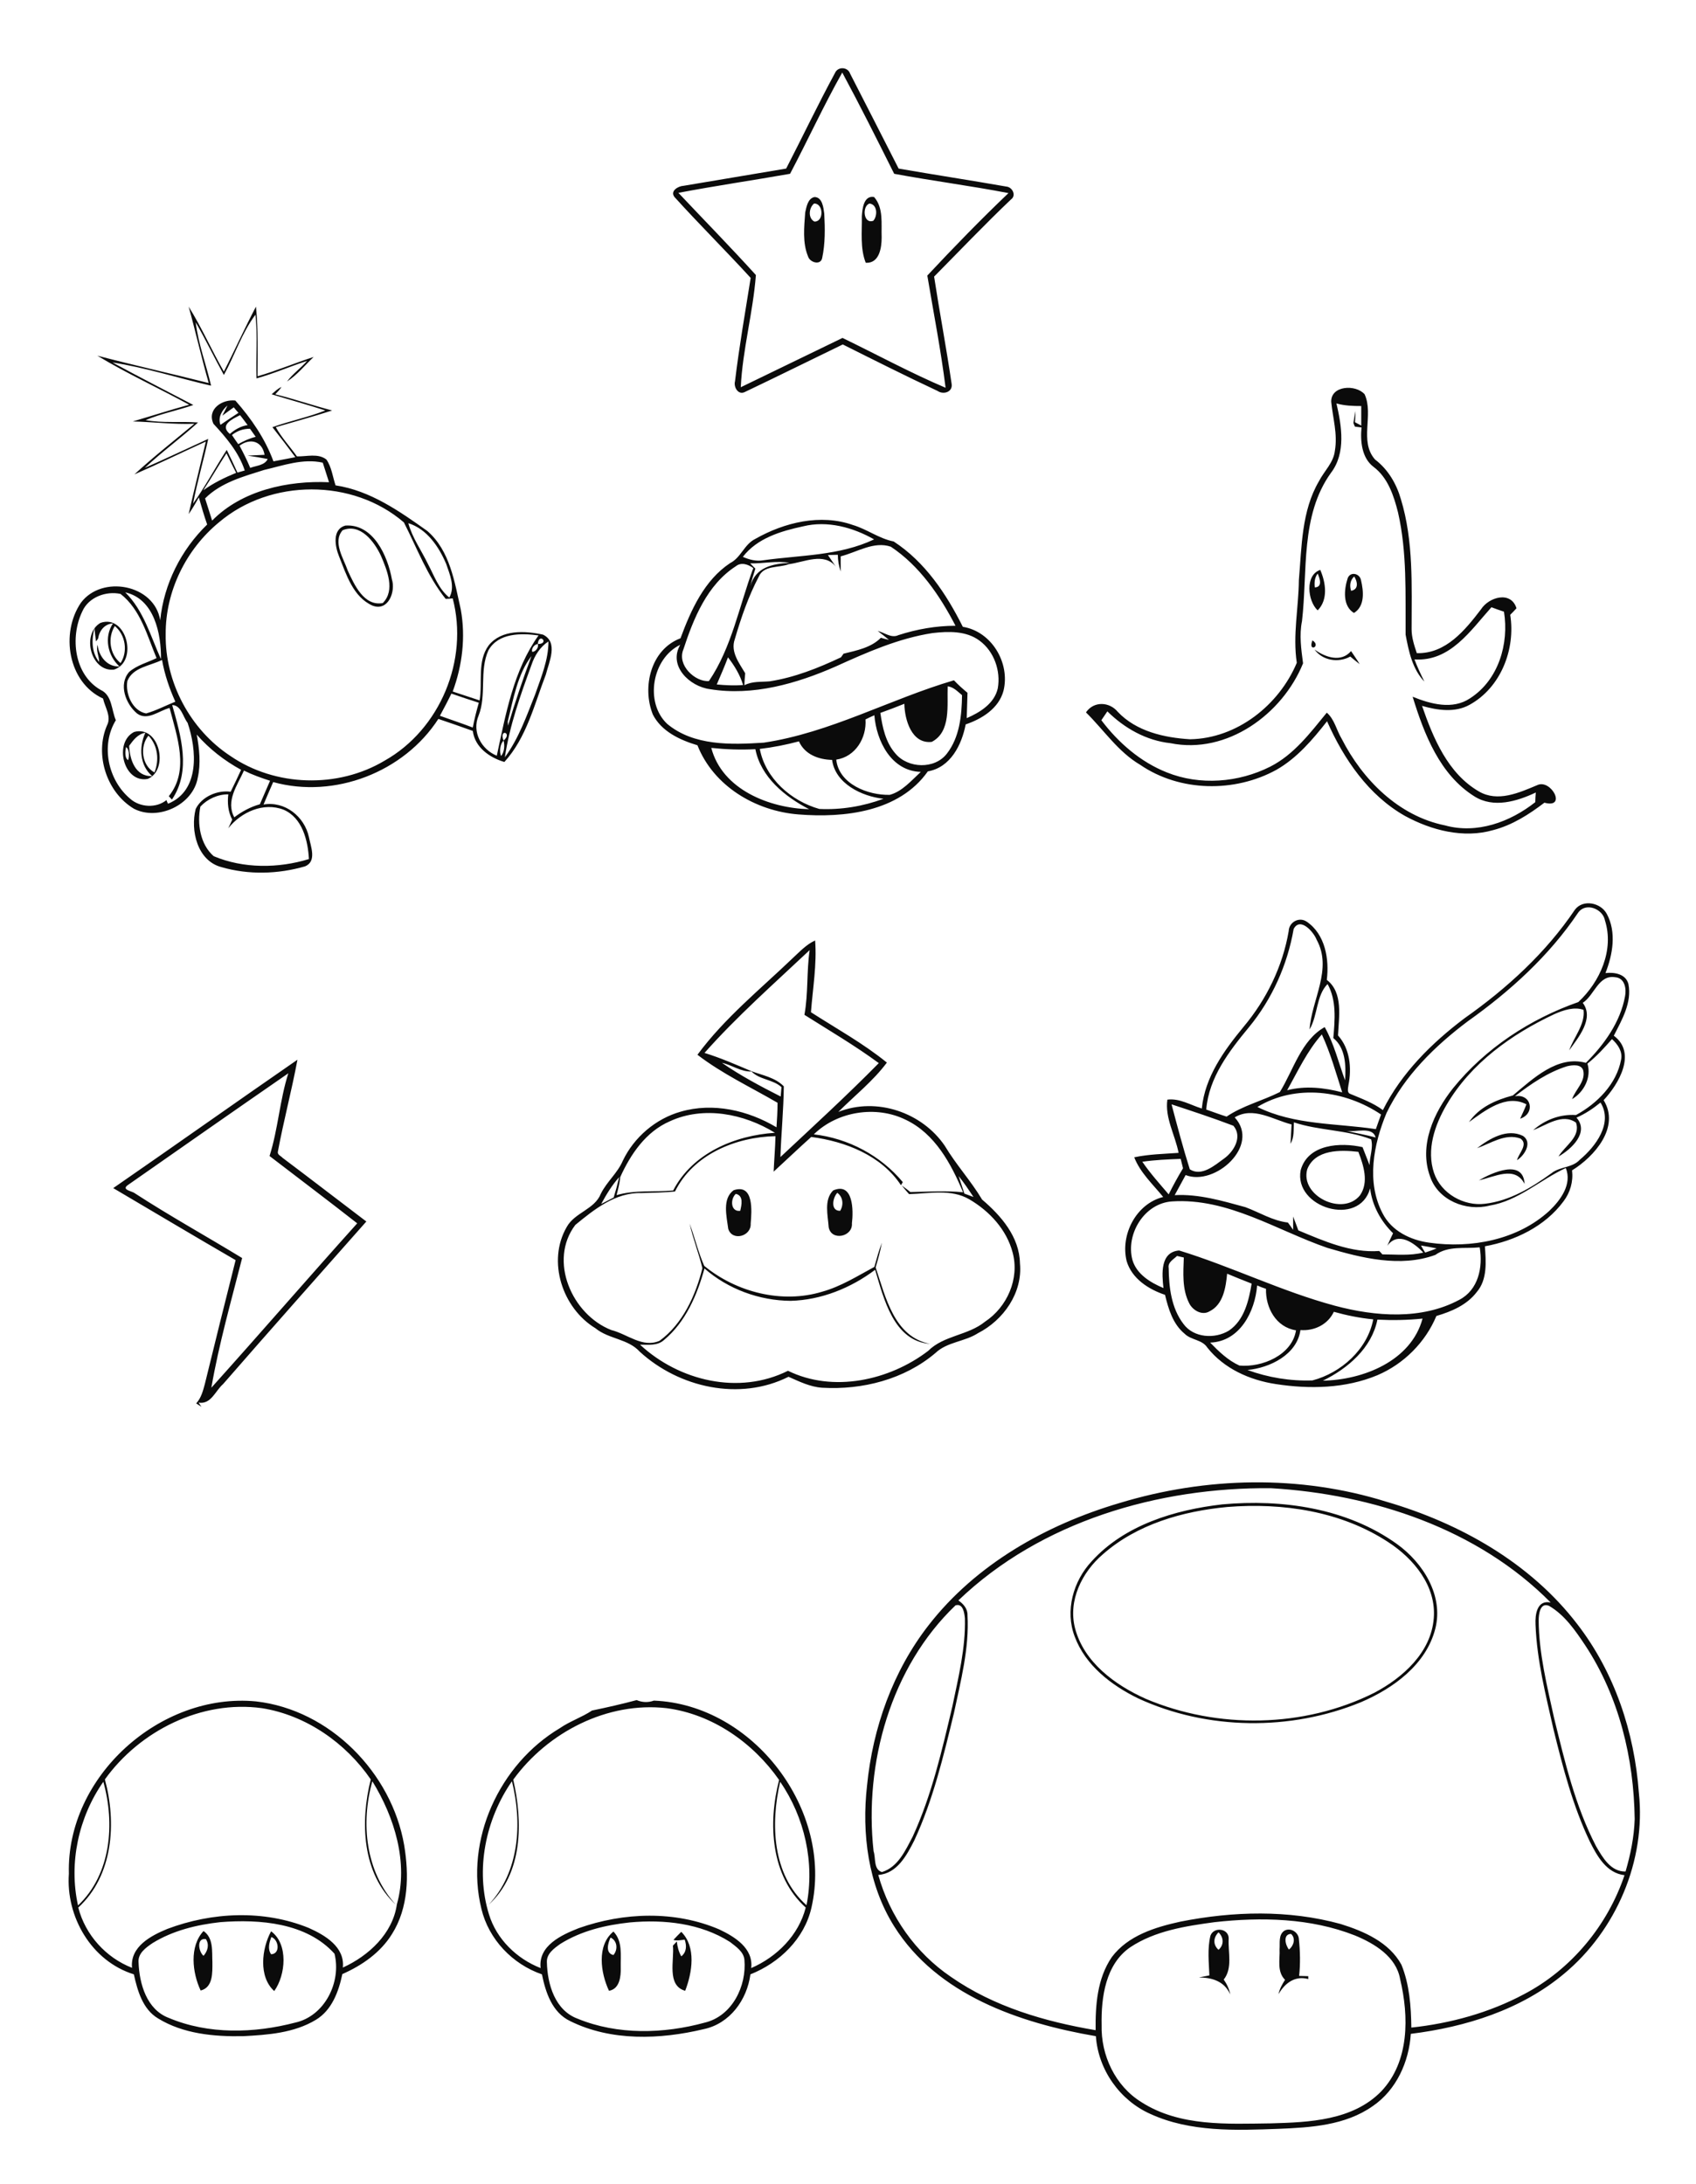 <?xml version="1.0" encoding="utf-8"?>
<!-- Generator: Adobe Illustrator 21.0.2, SVG Export Plug-In . SVG Version: 6.00 Build 0)  -->
<svg version="1.2" baseProfile="tiny" id="Layer_1" xmlns="http://www.w3.org/2000/svg" xmlns:xlink="http://www.w3.org/1999/xlink"
	 x="0px" y="0px" viewBox="0 0 650 837" overflow="scroll" xml:space="preserve">
<path fill="#0B0B0B" d="M258.1,743.4c0.7-0.8,2.2-2.3,3-3.1c5.8,5.8,4.2,15.6,1.5,22.6c-7.2-2-4.1-11.8-4.7-17.3
	c0.4-0.4,1.1-1.2,1.5-1.6c0.2,2,0.7,3.9,1.7,5.7c2.1-1.6,2.1-4.2,1.3-6.4C260.8,743.5,259.4,743.8,258.1,743.4 M234,742.5
	c-1,2.1-2.1,6,1.1,6.7C236.9,747.1,236.6,743.7,234,742.5 M233.4,762.9c-3.2-6.8-4.8-17.4,1.7-22.7c3.6,3.7,2.7,9.1,2.8,13.8
	C238,757.4,237.5,762.2,233.4,762.9 M104,742.3c-0.8,2.1-1.5,4.6-0.1,6.6C107.5,748.8,106.9,743.3,104,742.3 M105.1,763
	c-6.1-5.5-4.8-16.3-1.2-22.9C110.6,745,109.5,756.9,105.1,763 M78,749.5c1.6-1.8,2.3-4.3,0.9-6.4C75.3,742.5,76,747.8,78,749.5
	 M76.9,762.8c-3.2-6.8-4.4-16.9,1.1-22.8c3.9,2.7,3.2,7.8,3.4,11.9C81.4,755.9,81.7,761.6,76.9,762.8 M494,747.1
	c1.8-1.4,2.7-4.3,0.8-6C491.6,741.2,492.6,745.4,494,747.1 M490.4,747c0.2-2.4-0.5-5.5,1.8-7.1c2.4-1.4,5.5,0.6,5.6,3.2
	c0.5,4.7,0.6,9.4,0.1,14.1c0.9,0,2.6,0.1,3.5,0.1l0,1.1c-5.1-1.4-9,1.6-11.4,5.8c0.4-2,1.4-3.8,2.5-5.5
	C489.3,755.5,490.6,750.9,490.4,747 M467,747.2c2.2-1.9,2-4.8,0-6.7C465,742.5,464.8,745.2,467,747.2 M463.9,741.8
	c1.3-3.6,7.1-2.8,7,1.1c-0.3,5.2,1.6,11.3-1.9,15.7c1.2,1.7,2.1,3.6,2.5,5.7c-2.2-5-6.9-6.5-12-6.5c1-0.2,3-0.6,4-0.8
	C463.3,752,462.7,746.8,463.9,741.8 M84.4,736.6c-9,1-18.1,3.2-25.9,8c-2.5,1.7-5.7,3.9-5.4,7.4c0.3,8.2,3.1,18.1,11.6,21.3
	c15.2,6.4,32.7,5.9,48.4,1.8c11.4-2.5,17.8-15.6,15.1-26.4C117.5,736.8,99.5,735.4,84.4,736.6 M29.9,730.2
	c12.7-12,14.2-31.4,9.7-47.4C30.1,696.4,26.3,713.9,29.9,730.2 M40.2,681.9c4.5,16.6,3.2,36.8-10.2,49.1
	c2.7,10.5,10.6,19.2,20.6,23.1c-0.8-8.1,7.2-12.3,13.5-14.9c17.2-6.5,37-7.4,54.2-0.4c6.3,2.8,13.9,7.3,13.1,15.2
	c9.9-4.5,19.1-13,20.7-24.2c4.5-16-0.9-33.4-9.4-47.2c-4.5,16.1-2.6,34.7,9,47.3c-13-12-13.7-31.8-9.6-48
	c-9.6-14-24.8-24.6-41.7-27.3C77.3,651.4,53.6,663.2,40.2,681.9 M26.4,718c-1-37.2,35-69.5,71.7-66c28.3,3.2,52,27.3,56.8,55.1
	c1.9,11.4,1.7,24-4.7,34.1c-4.4,7.1-11.5,12-19,15.3c-1.4,6.7-4,13.8-10.1,17.5c-8.4,5.1-18.5,5.8-28,6.3
	c-11.1,0.2-22.9-0.9-32.5-6.8c-5.9-3.5-7.9-10.6-9.3-16.9C35,751.5,25.2,734.5,26.4,718 M241.4,736.7c-9.3,1-18.6,3.2-26.6,8.2
	c-2.4,1.7-5.4,3.8-5.2,7.1c0.2,8.4,3.1,18.4,11.8,21.6c15.3,6.3,33,5.8,48.7,1.5c10.5-2.5,16.1-14,15.2-24.1c-0.3-3.1-3.2-5-5.5-6.8
	C268.5,737,254.5,735.5,241.4,736.7 M299,682.8c-3.7,16-3.1,35.6,10.1,47.3C312.3,713.9,308.4,696.4,299,682.8 M196.7,682
	c3.7,16,3.8,35.9-9.4,47.9c11.8-12.6,12.9-31.3,8.9-47.3c-10.1,14.6-14.1,33.9-8.8,51c2.9,9.5,10.6,17,19.8,20.6
	c-1-8.6,8-12.7,14.6-15.3c17.2-6.1,36.9-6.8,53.9,0.5c5.9,2.8,13.1,7.2,12.2,14.8c9.9-4.3,18.2-12.6,20.9-23.2
	c-13.5-12.1-14.5-32.4-10.2-48.9c-10-14.3-25.6-25.2-43.1-27.5C232.8,652,209.9,663.8,196.7,682 M250.6,651.7
	c38.1,1.5,68.9,42,60.4,79.3c-2.7,12-12.3,21.2-23.4,25.6c-1.3,9.8-7.9,18.9-17.9,21c-16.7,4-35.5,4.7-51.2-3.1
	c-6.9-3.3-9.4-11-10.8-17.9c-11.3-3.9-20.4-13.4-23.2-25.1c-6.5-26.4,6.9-55.4,30-69.2c3.9-2.7,8.5-4.2,12.4-6.8
	c5.8-1.2,11.5-2.5,17.1-4C246.1,652.4,248.4,652.5,250.6,651.7 M470.4,577.5c-17.1,1.6-34.7,6.6-47.8,18.2
	c-7.9,6.8-13.3,17.6-10.6,28.2c3.4,13.1,15.3,21.8,27.1,27.1c27.6,11.7,60.7,11.2,87.6-2.3c11-5.8,21.8-15.5,22.8-28.6
	c1-12.3-7.7-22.8-17.4-29.1C514,579.1,491.6,575.8,470.4,577.5 M468.4,576.5c23-2.1,47.8,1.4,67,15.2c10,7.2,17.9,19.7,14.7,32.4
	c-3.5,13.8-16.1,22.9-28.5,28.2c-27,11.1-58.9,10.8-85.5-1.5c-10.2-5-20.1-12.6-24.2-23.6c-3.8-9.9-0.6-21.3,6.5-28.9
	C431,584.4,450.2,578.6,468.4,576.5 M465.5,736.6c-11.1,1.5-22.8,3.3-32.3,9.6c-9.5,6.5-11.2,19.2-11,29.8
	c-0.3,11.6,5.2,23.4,15.3,29.6c14.7,9.4,32.9,8.3,49.6,8.1c14.7-0.4,31.4-1.1,42.3-12.3c10.8-11.4,10.6-28.7,7.2-43
	c-1.5-8.6-9.8-13.6-17.3-16.7C502.3,735,483.4,734.6,465.5,736.6 M589.7,621c0.1,12.6,3.2,25,5.9,37.3c4.1,16.7,8.1,33.8,16.1,49.2
	c2.5,4.3,5.6,9.8,11.3,9.7c1.9-6.5,3.3-13.3,3.5-20.1c-0.3-23.3-6-46.9-18.9-66.5c-3.8-5.7-7.9-11.7-13.9-15.2
	C590.2,613.9,589.7,618.7,589.7,621 M366.2,615.2c-24.8,23.7-35.1,60.5-31.4,94.2c0.9,2.6-0.1,7,3.2,8c6.2-1.9,9-8.3,11.8-13.6
	c7.3-15.9,11.2-33,15.2-49.9c2.3-11.1,5.1-22.3,4.8-33.7C369.6,618.1,369.1,614.3,366.2,615.2 M367.3,613.3c1.9,1.3,3.6,3.2,3.5,5.7
	c0.7,12.7-2.6,25.2-5.2,37.5c-4,16.5-8,33.3-15.2,48.8c-2.9,5.7-6.6,12.7-13.8,13.2c4.4,15.8,14.3,29.9,27.9,39.1
	c16.4,11.4,35.9,17.1,55.4,20.4c-0.1-9.6,0.6-19.8,6.2-28c6.2-8.3,16.7-11.5,26.3-13.6c20.2-4,41.4-4.6,61.4,0.9
	c9,2.8,18.6,7,23.3,15.6c3.1,7.6,3.7,16,3.8,24.1c15-1.6,29.9-5.7,43.2-12.8c18.1-9.5,32-26.3,38.5-45.6
	c-6.9-0.8-10.5-7.3-13.3-12.9c-6.5-13.6-10.3-28.3-13.9-42.9c-3-13.3-6.4-26.6-6.9-40.2c-0.2-3.8,0.5-9.6,5.8-8.5
	c-28-28.3-68.2-41.5-107.2-43.8C444,569.9,398.9,583,367.3,613.3 M429,576c33.2-10.1,69.2-10.9,102.4-0.5
	c28.1,8.2,55.1,23.4,73.1,46.9c14.3,18.5,21.9,41.4,23.6,64.6c2.8,26-8.7,52.8-28.7,69.4c-16.5,13.8-37.7,20.4-58.7,23
	c-0.7,10.7-5.5,21.5-14.6,27.7c-10.5,7.4-23.7,8.2-36.1,8.7c-16.4,0.6-33.8,1.3-49.1-5.7c-11.7-5.2-20-16.9-20.9-29.8
	c-29.2-5-60.8-15.8-77.3-42.1c-10-15.9-12.5-35.6-10.4-54c2.2-22.1,9.9-43.8,23.6-61.4C374,599.5,400.9,584.3,429,576 M322,464
	c1.4-2.3,1.1-5.3-1.1-6.9C319.1,459,318.2,464.1,322,464 M319.3,456.2c7.8-3.4,7.8,7.8,7.2,12.6c0.4,5.2-7.9,6.9-8.9,1.5
	C317.3,465.8,315.7,459.8,319.3,456.2 M283.7,464c0.5-2.2,1.4-5.8-1.7-6.5C279.8,459.5,280,464.5,283.7,464 M281.2,456.1
	c7.8-2.6,6.9,8.1,6.5,12.8c0.3,4.9-7.1,6.9-8.6,2C278.5,466.2,276.7,459.3,281.2,456.1 M566.8,452.3c5-2.9,17-8.4,17.5,1.4
	C580.6,446.5,572.7,451.1,566.8,452.3 M566.1,440c4.8-3.7,11.5-7.7,17.6-4.7c3.7,2.5,0.6,7.5-2.3,9.3c0.6-2.6,4.5-6.1,1.3-8.3
	C576.9,434.2,571.3,438.2,566.1,440 M48.9,454.2c-2.4,1.8,1.7,2.2,2.8,3.1c13.4,8.7,27.5,16.5,41.1,24.8
	c-4.2,16.5-8.9,32.9-11.8,49.7c18.8-20.9,37.2-42.2,55.9-63c-11.1-8.7-22.4-17.2-33.6-25.8c3.3-10.4,3.9-21.4,7.2-31.7
	C90.1,425.4,69.5,439.8,48.9,454.2 M43.4,455.3c23.6-16.3,47-32.9,70.6-49.2c-2.2,11.8-5.3,23.4-7.5,35.2c-0.3,1.2,1.2,1.7,1.8,2.4
	c10.8,8.1,21.4,16.3,32.1,24.4c-18.3,20.7-36.7,41.4-54.9,62.3c-3,2.6-4.6,7.9-9.4,7.1l1.1,1.6c-0.7-0.4-1.3-0.9-2-1.3
	c1.9-2.1,2.6-4.8,3.3-7.4c3.9-15.9,7.8-31.7,11.8-47.5C74.6,473.8,59,464.5,43.4,455.3 M367.4,450.7c0.7,2.2,1.5,4.5,2.2,6.7
	c0.9,0.3,2.6,1,3.5,1.3C371.3,456,369.5,453.3,367.4,450.7 M230.4,461.4c1.6-0.8,3.2-1.7,4.8-2.5c0.8-2.6,1.5-5.2,2.1-7.8
	C234.6,454.1,232.4,457.7,230.4,461.4 M256.7,429.7c-9.2,4-15,12.6-19,21.4c-0.2,2.3-0.8,4.6-1.4,6.9c7.1-2.1,14.5-1.1,21.7-1.8
	c7.4-14.3,23.6-21.1,39-22.1C285.2,426.8,269.7,423.7,256.7,429.7 M311.9,434.7c13.2,1.5,25.6,8.1,34.1,18.3
	c-0.2,0.4-0.5,0.8-0.7,1.2c-7.5-11.4-21.3-16.8-34.4-18.5c-4.9,4.4-9.6,8.9-14.4,13.3c0.2-4.5,0.6-9.1,0.7-13.6
	c-15.2,0.3-31.5,7-38.5,21.2c-4.3,0.4-8.6,0.5-12.9,0.6c-9.9-0.3-18.1,6.3-25.3,12.2c-10.4,13.7-1.3,34.4,13.8,40.3
	c6.1,1.5,12,7,18.5,4.1c8.9-6.5,13.8-17.4,16.4-27.8c-1.4-5.8-3.6-11.3-4.9-17.1c2,5.4,3.3,11,5.6,16.2
	c12.3,10.1,29.8,14.6,45.2,9.9c7.2-2,13.5-6,20-9.5c0.9-3.1,1.7-6.3,2.9-9.3c-0.6,3.2-1.5,6.4-2.4,9.5c3.8,11.3,7.1,26.7,20.9,29.3
	c-14-1-17.8-17.4-21.1-28.4c-9.3,7-20.7,11.6-32.4,11.9c-12-0.1-24-4.5-33-12.4c-2.8,10.1-7.2,20.5-15.5,27.4
	c-2.5,2.3-6.1,1.8-9.2,1.8c15,13.9,37.9,19.4,56.7,10c17.3,8.5,38.9,3.7,53.7-7.6c6-6,15.3-5.9,21.8-11.2
	c8.5-5.6,13.3-16.5,10.6-26.5c-2.3-8.8-8.9-15.9-16.6-20.4c-7-4.1-15.4-2.2-23.1-2c-1-1.1-1.9-2.2-2.8-3.3c1.1,0.8,2.2,1.6,3.3,2.5
	c6.7-0.1,13.5-0.6,20.2,0.1c-4.6-11-10.8-22.5-22-27.8C335.7,423.5,320.9,425.9,311.9,434.7 M276.7,407.3c7.1,4.9,14.8,9,22.5,12.9
	c0.1-0.9,0.2-2.7,0.3-3.6c-3.3-3-8.4-2.8-11.5-6C284,410.8,280.5,408.1,276.7,407.3 M270,403.5c6.2,1.9,12.1,4.5,18,7
	c4.3,1.6,9.1,2.4,12.4,5.8c-0.1,9.1-1,18.1-1.3,27.1c12.7-11.9,25.5-23.6,37.7-36c-9.1-6.7-19-12.5-28.5-18.5
	c1.5-8.2,0.8-16.5,2-24.8C296.6,377,282.4,389.5,270,403.5 M304,367c2.6-2.4,5.1-5.1,8.4-6.6c0.7,9.2-0.9,18.4-1.6,27.5
	c9.8,6.3,20,11.9,29.1,19.3c-5.3,7.1-12.3,12.6-18.6,18.9c14.7-5.8,32.1,0.2,40.8,13c4.3,7.2,10,13.4,14.3,20.6
	c7.3,6.2,14.3,14.3,14.5,24.4c1.1,11.3-6.3,21.8-16.1,26.8c-5.1,3.3-11.8,3.3-16.3,7.6c-11.9,10.1-28,14.2-43.4,13.3
	c-4.6-0.3-8.8-2.4-12.9-4.2c-18.7,9.4-41.9,4.2-57-9.6c-4.5-5-11.9-4.8-17-9c-12.7-7.7-18.6-25.7-11-38.8
	c3.1-5.6,10.7-6.7,13.1-12.8c2.3-4.6,6.4-7.9,8.4-12.6c4.3-9,12.6-16.1,22.2-18.8c12.4-3.6,25.8-0.5,36.7,6c0.2-3.1,0.4-6.3,0.4-9.4
	c-10.3-6-21.2-11.1-30.7-18.4C277.7,390.1,291.5,379,304,367 M527.9,505.7c-2.2,10.9-11.3,18.7-20.9,23.4
	c15.4-0.3,33.8-7.5,38.2-23.8C539.4,505.9,533.7,506,527.9,505.7 M511.2,502.7c-2.3,4.9-7.5,7.4-12.8,7
	c-1.3,9.4-11.7,14.5-20.3,15.3c7.9,2.9,16.5,4.3,24.9,4c11-2.9,21.1-11.9,23.3-23.4C521.2,505.1,516.2,504.1,511.2,502.7
	 M481.8,492.6c-0.8,10-6.6,21.5-18,21.9c3.3,3.4,6.8,6.8,11.2,8.8c8.7,0.8,20.2-4,21.7-13.5c-7.7-1.2-11.7-8.7-11.5-15.9
	C484,493.5,482.9,493.1,481.8,492.6 M451.1,481.3c-1.3,1.3-3.6,2.4-3.2,4.6c0.1,7.4,1,15.4,5.7,21.5c3.9,5.3,12,5.8,17.4,2.5
	c5.9-4,7.6-11.5,8.7-18c-3.1-1.2-6.3-2.5-9.4-3.8c-0.5,5.3-1.5,11.8-6.7,14.4c-2.9,1.8-6.6-0.4-7.9-3.2c-2.7-5.4-2.2-11.6-2-17.4
	C452.8,481.7,452,481.5,451.1,481.3 M544.6,477.3c0.5,0.9,1,1.8,1.6,2.7c1.5-0.5,3-1,4.4-1.6C548.6,478,546.6,477.6,544.6,477.3
	 M434,482.8c1.6,5.5,6.9,8.7,11.9,10.8c-0.6-5.4-1.3-13.8,6-14.4c20.2,6.2,39.3,15.7,59.8,21.2c15.4,4.1,33.1,5.5,47.6-2.3
	c7.3-3.8,9.1-12.5,7.8-20.1c-5.8,0.6-12-0.7-17,2.9c-13.4,4.9-28.2,1.2-41.4-2.7c-19.4-6.7-38.1-19.2-59.5-17.8
	C438.5,461.1,431.4,473,434,482.8 M437.8,445.2c3,4.4,6.6,8.4,10.1,12.5c1.7-3.4,3.5-6.7,5.5-10c-0.3-1.2-0.6-2.4-0.9-3.6
	C447.5,444.3,442.6,444.5,437.8,445.2 M501,448.1c-2.8,10.2,13.6,18.1,20.2,10c3.5-5,1.4-11.5-0.6-16.7
	C513.8,440.6,504,440.4,501,448.1 M516,433.4c3.7,0.8,7.5,1.5,11.2,2.5C526.1,431.5,519.3,434,516,433.4 M473.2,428.2
	c10,10.8-7.6,26.5-18.8,22.1c-1.4,2.6-2.8,5.1-4.2,7.7c9.3-0.5,18.3,2.2,27.1,4.6c5.4,2,10.4,5.2,16.3,5.9c0.7,0.9,1.3,1.8,2,2.8
	c0-1.3,0-3.8,0-5.1c0.7,1.7,1.3,3.5,2,5.3c9.8,4.1,20.2,8.7,31,7.9c0.3,0.3,0.9,0.9,1.2,1.3c5.2,0,10.5,0.6,15.7-0.7
	c-3.4-3.6-9.7-8.3-13.8-2.6c0.5-1.2,1.6-3.6,2.2-4.8c-4.7-4.6-8-10.6-8.8-17.2c-4.1,15.1-29.4,7.4-26.6-7c2.8-10,15.2-10.7,23.7-8.8
	c0.9,2.3,1.8,4.6,2.7,6.9c0-3.3,1.5-6.7,0.6-9.9c-9.5-3.7-20.1-3.3-29.6-6.5c-0.2,2.8,0.2,5.7-1.3,8.2c0.1-1.9,0.3-5.6,0.4-7.4
	C487.9,429.1,480.3,423.9,473.2,428.2 M449,423.2c2.2,8.3,4.4,16.7,7,24.9c4.5,2.9,9.5-1.5,13.1-4.1c3.8-2.7,7.2-8.4,3.6-12.6
	C464.8,428.4,456.9,425.8,449,423.2 M481.9,424.2c14.1,7,30.2,6.2,45.4,8.5c0.7-1.9,1.3-3.8,2-5.6
	C515.5,417.8,496.6,415.3,481.9,424.2 M493.3,417.8c7-1.8,14.2-1,21.1,0.8c-2.4-7.5-4.5-15.1-7.8-22.2
	C501,402.7,497.4,410.5,493.3,417.8 M606.6,384.3c4.5,6-1.7,13.3-5.2,18.2c1.8-5.1,6.2-10,5.5-15.5c-3.5-1.3-7.7,0.1-11.1,1.6
	c-16.5,7.7-32.1,18.9-41.4,34.8c-4.5,7.7-7.8,17.2-4.8,26.1c2.7,7.9,11.4,12.8,19.5,11.8c9.5-1.1,17.9-6.2,25.5-11.7
	c3.2-2.6,8-2,10.9-5.2c6-5,12.8-14,7.9-21.9c-2.8,2.3-5.8,4.3-9.2,5.8c5,5.7-2,12.1-6.9,14.9c2.4-4.1,8.6-7.5,6.7-13
	c-5.2-3.7-11.4,1-16.4,2.9c4.5-4,10.3-6.2,16.4-5.8c8.1-4.4,15.6-11.9,17.3-21.3c0.6-3.1-1.3-5.8-3.5-7.8c-2.9,3.3-5.9,6.6-9.4,9.4
	c1.6,5.2-1.3,10.9-5.9,13.6c1.3-3.7,5.2-6.7,4.3-10.9c-0.7-2.6-4.1-2.2-6.2-1.7c-7.4,2.3-13.9,6.8-20,11.5c6.4-1.1,7.9,6.7,2,8.6
	c0.8-1.8,1.7-3.6,2.4-5.5c-7.7-4.1-15.9,2.4-22,6.8c3.9-5.7,10.3-8.5,16.8-10.2c7.7-6.4,17.1-15.5,28-12.5c7-7,13.2-15.6,15-25.5
	c0.6-2.9-0.1-7-3.7-7.3C612.6,373.4,611.1,381.4,606.6,384.3 M495.8,356c-2.4,13.8-8.3,26.9-17.1,37.6c-7.6,9.2-15.4,19.3-16.4,31.6
	c2.6,0.9,5.2,1.9,7.8,2.7c6.2-4.2,13.6-6,20.4-9.4c5.2-8.4,8.2-19.9,17.2-24.9c3.6,6.4,5.3,13.6,7.8,20.4c0.4-5.6,0.2-12.4-4.5-16.2
	c0.6-6.9,1.3-14.4-2.2-20.7c-4.4,4.4-3.7,12-6.9,17.4c0.8-11.5,8.9-23.1,2.7-34.4C503.5,357.2,498.3,351.2,495.8,356 M604.8,349.8
	c-11.1,16.5-26.1,30.1-42.3,41.6c-12.5,9.4-24.2,20.8-31.1,35.1c-5,12-7.8,26.5-1.5,38.5c3.4,6.7,10.6,10.2,17.8,11.2
	c16.1,2.3,33.9-1,46.1-12.2c4.3-4.1,8.8-10.2,6.3-16.4c-9.8,4.5-18.2,12.6-29.2,14.4c-9,2.3-19.7-2-22.8-11.1
	c-4.4-11.9,1.4-24.6,8.8-33.9c12.4-15.3,29.5-26.5,48-33c8.3-7.7,13.8-20,10.2-31.3C614.3,348.3,607.7,345.6,604.8,349.8
	 M603.6,348.6c3.1-4.1,9.9-2.7,12.2,1.6c3.8,7,2.3,15.6-0.5,22.7c3.4-0.4,7.8,0.3,8.8,4.2c1.4,7.1-2.5,13.7-5.6,19.8
	c8.9,6.6,1.9,18.5-3.9,24.7c6.4,10.3-3.5,21.6-12.1,26.9c0.5,4.3-0.7,8.5-3.3,11.9c-7.1,9.6-18.6,15.1-30.1,17.2
	c0.4,5.9,1,12.7-3.1,17.5c-3.8,5-9.7,7.5-15.5,9.2c-4.2,10.1-12.5,18.4-22.6,22.7c-12.2,5.1-26,5.4-38.9,3.4
	c-10-1.5-19.9-5.9-26.3-14c-2-3.1-6.2-2.8-8.7-5.3c-4.5-3.7-6.2-9.5-7.5-14.9c-6.3-2.1-12.7-6.2-14.7-12.9c-2.5-10.1,3.6-22,14-24.6
	c-4-4.9-8.8-9.3-11.1-15.2c5.6-1.2,11.4-1.3,17-1.7c-1.3-6.8-5.3-13.4-4.3-20.4c4.7-0.6,8.9,2.1,13.2,3.4c1.2-12.1,8.5-22.2,16-31.3
	c8.8-10.5,15-23.2,17.3-36.7c0.1-3.4,4-5.6,6.9-3.6c7.1,4.8,8.7,14.4,7.7,22.3c6.4,4.9,4.6,14.3,4.3,21.3c4.6,5.1,5.3,12.5,4,19
	c-0.1,1.1-0.7,2.9,0.7,3.4c4.3,1.8,8.7,3.4,12.5,6.2c7.1-14.2,18.7-25.7,31.3-35.2C577.5,378.8,592.5,365.1,603.6,348.6 M48.3,286.3
	c-0.3,1.4-0.6,4.2,0.8,5C49.6,289.8,49.6,287.1,48.3,286.3 M59.2,296c1.9-4.7,1.3-10.3-2.3-14.1C53.5,286,54.3,293.4,59.2,296
	 M49.5,285.8c0.2,5.3,2.4,11.9,8.8,11.6c-4.8-4.1-5.1-11.1-2.6-16.6C52.8,281.3,51.1,283.6,49.5,285.8 M51.4,280.5
	c9.8-2.7,13.5,14.6,5.2,18C47.3,300.2,43.5,284.5,51.4,280.5 M503.8,248.9c4.1,3,10.2,5.1,14,0.6c1.1,1.7,2.3,3.3,3.3,5
	c-1.2-0.9-2.4-1.9-3.6-2.9C513,254.1,506.9,253.2,503.8,248.9 M503,245.4C506.6,247.7,501.1,250.2,503,245.4 M44,239.9
	c-2.8,4.5-2,10.8,2.2,14.2C49.1,249.7,48.1,243.3,44,239.9 M37.6,244.7c-0.2,0.3-0.6,0.9-0.8,1.1c-0.2-1.3-0.5-3.8-0.6-5.1
	c-1.1,4.4-1.2,9.2,1.8,13c0-2.2-1.3-4.5-0.6-6.6c0.5,4.4,3.6,8.5,8.4,8.3c-4.6-4.1-6-11.3-2.5-16.5
	C40.1,239.1,38.1,241.6,37.6,244.7 M38.5,238.7c10-3.5,14.6,14.9,5.2,17.9C34.8,257.6,31.1,243,38.5,238.7 M517.8,226.4
	c3-0.5,2.5-3.5,1.2-5.5C517.4,222.4,517.2,224.4,517.8,226.4 M516.5,221.6c1-2.7,4.6-1.9,5.1,0.7c1,4.2,1.6,10-2.7,12.6
	C514.5,232.2,515.1,225.9,516.5,221.6 M503.9,225.1c3.1-0.1,1.9-3.5,1.1-5.3C503.8,221.4,503.7,223.2,503.9,225.1 M505,233.9
	c-3.9-3.6-4.9-13.6,1-15.5C508.1,223.2,509.1,229.8,505,233.9 M131.3,203.2c-3.9,4.5,0.4,10.8,2,15.5c2.5,5.4,6.2,13.7,13.4,12.4
	c4.9-4.9,1.6-12.7-0.7-18.1C143.5,207.6,138.1,200.4,131.3,203.2 M132.4,201.4c10.7-0.7,16.2,11.7,17.8,20.6
	c1.5,4.7-1.4,12.4-7.4,10.1c-7.5-3.3-10.1-12-12.9-19C128.4,209.4,127.2,202.8,132.4,201.4 M272.6,286.6c4.2,16,22.3,23.1,37.5,23.5
	c-9.3-4.8-18.5-12.3-20.6-23C283.9,287.4,278.2,287.2,272.6,286.6 M291.2,287c2.1,11.3,12.1,20,22.8,23c8.3,0.4,16.8-1,24.6-3.9
	c-8.3-0.9-18.5-5.8-19.7-14.9c-5.2-0.1-10.5-2.1-12.7-7.1C301.3,285.4,296.3,286.4,291.2,287 M331.7,275.7c0.5,7-3.8,14.3-11.2,15.4
	c1,9.4,12.2,13.7,20.5,13.5c4.8-1.3,8.3-5.5,11.9-8.8c-11.3-0.3-17-11.8-17.8-21.7C334,274.6,332.8,275.1,331.7,275.7 M363.2,263
	c-0.3,7.1,1.4,17.4-6.1,21.3c-7.7,0.9-10.4-8.5-10.5-14.6c-3,1.2-6.1,2.4-9.2,3.5c0.8,5.5,2,11.3,5.8,15.6c4.8,5.7,15,6.1,19.7,0
	c4.9-6.3,5.7-14.7,5.8-22.4C367,265,365.5,263.3,363.2,263 M279,251.9c-1.3,3.5-2.8,6.9-4.3,10.4c3.3,0.3,6.7,0.5,10.1,0.2
	C283.6,258.6,281.5,255.1,279,251.9 M357.4,242.6c-13,2-25.2,7.4-37.1,12.8c-15,6.6-31.8,11.4-48.2,8.7c-7.8-1-16.1-8.9-11.4-17
	c-10.8,5.2-13.7,22.1-5,30.3c10.2,8.5,24.5,8,37,7.2c25.5-3.8,48.4-16.7,72.9-23.9c1.6,1.7,3.4,3.3,5.2,4.8
	c-0.1,3.2-0.2,6.5-0.3,9.7c5.1-2.2,10.6-5.6,11.9-11.4c1.2-6.7-1.4-14.2-7-18.3C370.3,241.7,363.5,241.9,357.4,242.6 M282,217
	c-11,7.1-16.2,20-20.1,31.9c-2.5,6,4.5,12.5,9.8,12.1c8.8-13,11.6-28.8,17-43.3C286.8,216.3,284.1,215.3,282,217 M287.5,215.9
	c0.5,0.5,1.5,1.5,2,2c-0.7,2.2-1.4,4.4-1.9,6.7c1.9-7.2,8.5-8.6,15-8.9C297.6,214.8,292.6,216,287.5,215.9 M322.2,213.2
	c0,1.5,0,4.4,0,5.8c-0.7-2.1-1.1-4.2-1.1-6.4c-0.9,0-2.9,0.1-3.8,0.1c0.8,1.1,2.2,3.3,3,4.4c-4.5-5.6-12.2-1.6-18-0.9
	c-3.8,1.5-9.6,0.3-11.5,4.8c-4,7.6-6.8,15.8-9.2,24c-1.7,4.8,1.7,9.1,4,13c-0.1,1.5-0.3,3-0.3,4.6c3-1.6,6.4-1.2,9.7-1.5
	c9.6-1.5,18.6-5.1,27.3-9.2c0.2-0.3,0.7-1,1-1.4c4.9-1.2,10.6-2.3,14.3-6.1c1,0.3,2.1,0.6,3.1,0.8c-1.1-0.9-3.2-2.6-4.3-3.4
	c2.6,0.6,5.2,2.9,7.9,1.6c7.1-2.3,14.5-3.6,21.9-3.6c-6-11.6-13.8-23-24.8-30.3C334.9,207.3,328.5,211.6,322.2,213.2 M307.8,201.7
	c-8.4,1.8-17.6,4.5-23.1,11.7c2.5,1.1,5.2,1.8,7.9,1.3c14.3-2,29.1-1.7,42.4-8C326.9,202.1,317.1,199.4,307.8,201.7 M289.5,206.5
	c11.1-6.3,25-9.7,37.4-5.3c5.4,1.6,10,5.2,15.6,6.3c12,7.8,20.2,20.1,26.5,32.7c11.1,1.8,18.2,13.9,15.6,24.5
	c-1.8,6.8-8.3,10.8-14.5,12.9c-1.5,7.8-5.8,16.5-14.5,18c-11,15.6-32.1,17.9-49.6,16.5c-16.4-1.3-32.5-10.8-38.7-26.5
	c-6.7-2-13.8-5.3-17.1-11.8c-4.2-10.5-0.8-24.9,10.6-29.2c4-10.8,9.1-22.2,19-28.8C284,213.7,285.2,208.6,289.5,206.5 M512.2,154.6
	c2,8.6,3.7,19-2.1,26.6c-11.8,16.4-8.9,37.8-11.1,56.8c-1.1,5.4-0.3,10.8,0.4,16.2c-7.9,19.5-29.2,35-50.8,30.6
	c-9.3-1-17.6-5.7-24.2-12.2c-0.8,1.1-1.5,2.3-2.3,3.4c6.5,8.6,15,16,25.1,20c12.7,5.1,27.5,3.9,39.6-2.2c9.1-4.6,15.4-13,21.7-20.7
	c3,2.6,3.7,6.7,5.7,10c8,15.7,21.8,29.6,39.6,33.2c12.2,3.4,25-1.3,34.6-8.9c0-0.9,0.1-2.8,0.2-3.7c-7.2,3.4-16.2,6.1-23.5,1.5
	c-13.3-8.3-19.3-23.9-23.7-38.2c6.9,2.8,15.3,5.1,22,0.6c10.9-7,15-20.9,13-33.2c-1.6-0.5-3.2-1.1-4.8-1.7c-8,8.9-15.8,20.9-29.5,20
	c1.1,2.9,2.4,5.7,3.8,8.5c-4.6-4.8-6-11.6-7.2-18c-0.1-15.6,0.6-31.5-2.9-46.8c-1.6-6.4-3.9-13.4-9.4-17.5
	c-4.5-3.4-5.1-9.8-4.6-15.1c-0.8-0.1-1.6-0.2-2.5-0.3l-0.3-0.6l-0.3-0.8c0.2-1.5,0.5-3.1,0.8-4.6c0,1.1-0.1,3.2-0.2,4.3
	c0.6,0.3,1.8,1,2.4,1.3c0-2.5,0-5,0-7.5C518.6,155.6,515.3,155.5,512.2,154.6 M510.2,154c-0.2-6.3,9.4-6.8,12.8-2.9
	c3.6,7.9-2.2,18,4,25c5,3.8,8.2,9.3,9.9,15.2c4.9,16.1,4.1,33.2,4.1,49.8c0,3.2,1,6.2,2,9.2c11.1,0.3,18.5-8.8,24.6-16.8
	c3-4.7,11.5-7.2,13.6-0.4c-0.8,0.9-1.6,1.7-2.4,2.5c2.1,13.2-3.6,27.9-15.6,34.5c-5.6,3.1-12.3,2.1-18.2,0.4
	c4.3,12.4,9.9,25.9,21.8,32.8c7.2,4.2,15.4,0.5,22.3-2.4c5.3-2.6,11.6,9.1,2.8,6.7c-5.9,4.5-12.3,8.6-19.6,10.5
	c-11.4,3.3-23.7,0.1-33.8-5.4c-14-7.9-23.5-21.8-29.9-36.3c-5.5,7-11.5,14.1-19.4,18.6c-16,8.8-37,8.5-52.2-1.9
	c-8.5-5-13.9-13.3-20.8-20.1c3-4.4,9-4.1,12.2-0.2c7.1,7.5,17.8,9.9,27.7,10.5c18-0.3,34.1-13.1,40.9-29.3
	c-1.6-10.6,0.7-21.1,0.8-31.7c1.1-12.8,1-26.5,7.7-37.9c2-3.9,5.6-7.1,6.1-11.7C512.7,166.3,510.8,160.2,510.2,154 M76.8,309.1
	c-1.3,6.5-0.1,14.5,5.1,19c11.4,4.8,24.8,4.7,36.5,1.1c-0.4-7.1-2.5-15.8-9.7-18.9c-7.7-3-16.3,0.9-21.2,7.1c0.5-1.1,1-2.2,1.5-3.3
	c-1.6-3-1.9-6.4-1.5-9.7C83.4,304.4,79.5,306.2,76.8,309.1 M89.8,313.2c2.9-2.2,6.2-4,9.8-5c1.3-3,2.6-6,3.9-9
	c-3.4-1.1-6.8-2.3-10-3.9C91,300.9,86.4,307,89.8,313.2 M192,289.7c1.3-1.3,1.5-4.1,1-5.9C191.6,285.2,191.4,287.9,192,289.7
	 M193,283.8C196.6,280.7,191.1,279.1,193,283.8 M173,265.8c-1.4,2.9-2.9,5.7-4.4,8.5c4.2,1.5,8.4,2.9,12.6,4.5
	c0.6-3.2,1.4-6.3,2.3-9.5C180,268.2,176.5,267,173,265.8 M48.8,261c-0.8,4.8,1.9,11.4,7.2,12.4c3.9-1.1,7.4-3,11.2-4.5
	c-2.3-5.1-4.1-10.4-5.1-16C57.5,255.2,50.9,255.7,48.8,261 M194.6,276.5l0.1,1.6c2.7-9,5.7-17.9,9-26.7
	C198.4,258.2,196.7,268,194.6,276.5 M203.7,251.4c0.1-0.4,0.2-1.2,0.2-1.6C203.9,250.2,203.8,251,203.7,251.4 M203.7,254.8
	c-4.2,11.5-8.4,23.2-10.2,35.4c5.3-7.2,8.3-15.8,11.6-24.1c2.3-6.6,5.1-13.2,5.1-20.3C207,247.9,204.9,251.2,203.7,254.8 M204,249.8
	c1.3,0,2.6-1.8,2.1-3C204.8,246.9,203.5,248.6,204,249.8 M206.1,246.8C210.8,246.8,206.6,242.1,206.1,246.8 M187.2,249.2
	c-3.6,7.9-0.6,17.1-3.8,25.1c-2.6,6.2,1.1,12.9,7,15.3c3.4-15.8,6.4-32.7,16-46.1C199.7,242.6,191,242.5,187.2,249.2 M48,227
	c7.1,7,9.7,16.8,13.7,25.6C61.8,242.8,59.1,229.5,48,227 M31.5,234.4c-4.7,9.8-3.1,24.2,7.1,30c4.4,2,4.1,7.7,5.8,11.6
	c-5.9,9.6-3,23,5.5,30.1c3.7,3.3,10,3.7,13.9,0.5c0.1,0.4,0.4,1.1,0.6,1.4c12.3-5,11-20.7,7.5-31c-1.8-2.3-2.5-6.8-5.9-6.8
	c3.3,11.7,7.4,25.1-0.1,36.2c-0.4-0.4-0.8-0.8-1.2-1.3c8-9.9,3.1-22.9,0.3-33.8c-4,1-8.5,5.1-12.5,2.1c-4.3-3.6-7.2-11.1-3-15.9
	c3-2.6,7-3.6,10.5-5.3c-3.6-8.6-6.1-18.6-13.8-24.6C40.7,226.4,33.9,228.8,31.5,234.4 M156.5,200.5c1.5,5.6,5,10.4,7.5,15.6
	c2.4,4.5,4.1,9.6,8.2,12.9c2.3-4.1,0.2-8.8-1.2-12.9C168.2,209.5,163.6,202.7,156.5,200.5 M84,200.1c-12.7,10.4-20.6,26.5-20.5,42.9
	c-0.3,18.4,9.4,36.6,24.8,46.7c17.2,11.8,41.2,12.5,59.1,1.8c21.3-12,32.3-38.6,26.1-62.2c-0.7,0.1-2,0.2-2.7,0.2
	c-7-8.7-11-19.5-16-29.3C135.2,183.3,103.7,183.4,84,200.1 M101.2,180.1c-7.9,2.5-16.5,4.8-22.6,10.9c0.9,2.8,1.8,5.7,2.7,8.5
	c11.4-11.6,29-15.4,44.8-14.7c-0.8-2.5-1.6-5-2.4-7.5C116.1,175.6,108.5,178.4,101.2,180.1 M77.9,187.9c3.9-2.8,8.2-4.9,12.6-6.7
	c-1.3-2.5-2.5-5-3.7-7.5C83.8,178.3,81,183.2,77.9,187.9 M91.8,170.8c1.5,2.8,2.9,5.6,4.1,8.5c2.3-0.9,5.5-0.9,6.7-3.4
	c-2.5-0.5-5.1-0.9-7.7-1.3c2.2-0.1,4.4-0.2,6.5-0.3C100.5,169.1,96,167.7,91.8,170.8 M88.9,166.7c0.8,1.2,1.6,2.4,2.4,3.5
	c2.1-1.2,4.3-2.2,6.7-2.8c-0.7-1-1.5-2.1-2.2-3.1C93.2,164.3,90.9,165.1,88.9,166.7 M88.1,166.3c1.9-1.7,4.2-3,6.8-3.4
	c-1-1.3-1.9-2.6-2.9-3.8C89,160.6,84,162.9,88.1,166.3 M84.5,162.8c2.3-1.6,4.6-3.1,6.9-4.6c-0.5-0.5-1.4-1.6-1.8-2.1
	c-1.5,1.1-3,2.1-4.4,3.2c0.5-1,1.5-2.9,2-3.9C85.1,157.1,83.4,160,84.5,162.8 M72.3,117.5c5,8,8.8,16.7,13.5,24.9
	c4.2-8.3,8-16.7,12.3-24.9c0.9,8.9,0.6,17.8,0.6,26.7c7.3-2.1,14.3-5.1,21.5-7.4c-3.4,3.2-6.3,6.9-10.2,9.4c2.2-3,5.3-5.1,7.7-7.9
	c-6.5,2.1-12.8,4.9-19.4,6.7c-0.3-8.1,0.5-16.3-0.4-24.4c-5.2,6.9-7.9,15.5-12.1,23.1c-3.7-6.7-7-13.6-10.8-20.2
	c1,8.3,4,16.1,5.9,24.3c-12.6-2.9-25-6.9-37.8-8.9c10.3,5.6,20.7,10.9,31,16.3c-6,2.1-12.4,3.3-18.3,5.8c6.7,1.2,13.4,0.4,20.1,0.9
	c-6.6,6-13.9,11.3-20.4,17.4c8.2-3.6,16.2-7.4,24.3-11.1c-1.8,8.3-4.2,16.4-5.8,24.8c4.7-6.6,8.5-13.8,12.9-20.6
	c1.4,2.9,2.8,5.8,4.1,8.7c0.7-0.2,2.1-0.6,2.8-0.8c-2.3-7-7.1-12.6-12-17.9c-2.6-5.6,3.4-9.5,8.4-8.9c6.1,6.9,11.4,14.6,14.6,23.3
	c2.8-0.5,5.6-1.1,8.4-1.6c-2.9-3.9-5.8-7.7-8.8-11.5c6.7-2.4,13.7-3.8,20.3-6.4c-6.8-2.2-13.7-4.1-20.6-6.2c1.2-1,2.3-2.2,3.8-2.8
	c-0.7,1-1.5,1.9-2.4,2.8c7.3,1.8,14.5,4.3,21.8,6.2c-7.1,2.3-14.4,4.3-21.6,6.4c2.2,4,5.4,7.4,8.1,11.2c3.7,0.1,8.1-1.3,11.3,1.2
	c2,2.9,2.4,6.6,3.5,9.9c13.3,2,24.5,9.9,35.2,17.5c8.7,7.6,10.4,19.5,12.8,30.1c1.9,10.5,0.6,21.4-3.1,31.4
	c3.4,1.1,6.9,2.3,10.3,3.4c1.2-7-1-15,3.5-21.1c4.9-6.1,13.9-5.6,20.8-4.1c6,2.9,2.3,10.5,1.1,15.3c-4.4,11.4-7.4,24.2-15.9,33.5
	c-5.7-1.7-11.3-5.6-12.1-11.9c-4.4-1.6-8.8-3.1-13.2-4.6c-13.2,20.4-39.8,30.7-63.3,24.2c-1.3,2.9-2.5,5.8-3.7,8.6
	c8.2-1.4,15.7,4.6,17.4,12.5c0.7,3.6,3.1,9.3-1.5,11.2c-10.4,3-21.6,3.3-32,0.3c-9.3-2.4-12-14.1-9.9-22.3c2.3-4.7,8.3-7.3,13.4-6.6
	c1.4-2.8,2.7-5.6,4-8.4c-6.4-3.5-12.2-8-17-13.5c1,5.4,1.6,11.1,0.4,16.5c-1.8,10.5-15.3,16.7-24.5,11.9
	C40.8,303.6,36.2,289.1,41,278c1.8-3.4-0.8-7-1.5-10.3C26,261.5,23.1,242.6,31,231c8-10.8,28.2-7.1,30.4,6.7c1.4-13.9,8-27,18-36.7
	c-1.2-3.4-2.2-6.9-3.2-10.4c-1.2,2.2-2.5,4.4-3.9,6.4c2.1-9.3,4.4-18.5,6.6-27.8c-9.2,4.2-18.2,8.6-27.4,12.6
	c7.4-6.8,15.3-13,23-19.4c-7.9,0.3-15.7-0.7-23.6-0.9c7.2-2.1,14.3-4.4,21.6-6.4c-11.7-6.4-23.8-11.9-35.2-18.8
	c14.1,3.7,28.5,6.9,42.7,10.5C77.2,137.1,75,127.2,72.3,117.5 M333.2,78c-2.9,1.1-2.3,8,1.5,6.6C336.4,82.7,336.3,78.3,333.2,78
	 M330.3,82.9c0.2-2.9,0.7-8.1,4.7-7.4c3.7,4.2,2.7,10.3,2.9,15.5c0,4-0.9,10-6.1,9.7C329.6,95.1,330.4,88.9,330.3,82.9 M312,78
	c-2,1.6-2.4,5.6,0.1,6.9C315.8,85.1,315.7,77.9,312,78 M312.2,75.5c3,0.1,3.4,4.1,3.7,6.4c0.3,5.6,0.4,11.4-0.8,17
	c-0.6,2.9-4.7,1.7-5.4-0.6c-2.2-5.3-1.5-11.3-1.1-16.9C309.1,79.2,309.6,76,312.2,75.5 M302.8,66.6c-14.2,2.5-28.6,4.6-42.8,7.3
	c9.9,10.5,20,20.8,29.7,31.5c-1.1,14.4-5.1,28.6-5.8,43c13-6.3,26-12.6,39-18.9c13.2,6.4,26.1,13.4,39.5,19.1
	c-1.8-14.4-4.6-28.7-7-43c10.1-10.8,20.4-21.4,31.1-31.6c-14.5-2.8-29.3-4.7-43.8-7.4c-6.5-13-13-26-19.9-38.8
	C315.7,40.4,309.6,53.7,302.8,66.6 M320,28c1.1-2.6,4.9-2.4,5.8,0.2c6.2,12.1,12.4,24.2,18.6,36.4c13.8,2.4,27.6,4.5,41.3,6.9
	c2.3,0.2,3.9,3.4,1.8,4.9C377.4,86,367.8,96.1,358,106c2.1,13.7,4.7,27.3,6.7,41c0.6,3.2-3.1,4.4-5.4,2.8
	c-12.2-5.7-24.3-11.8-36.3-17.8c-12.6,6.1-25.1,12.3-37.7,18.3c-2.5,1.1-4.2-2.1-3.6-4.2c1.6-13.3,3.9-26.4,6-39.6
	C278.1,96,268,86,258.5,75.5c-1.8-2.3,1.4-4.2,3.5-4.3c13.1-2.2,26.2-4.4,39.3-6.6C307.6,52.4,313.5,40,320,28"/>
</svg>
